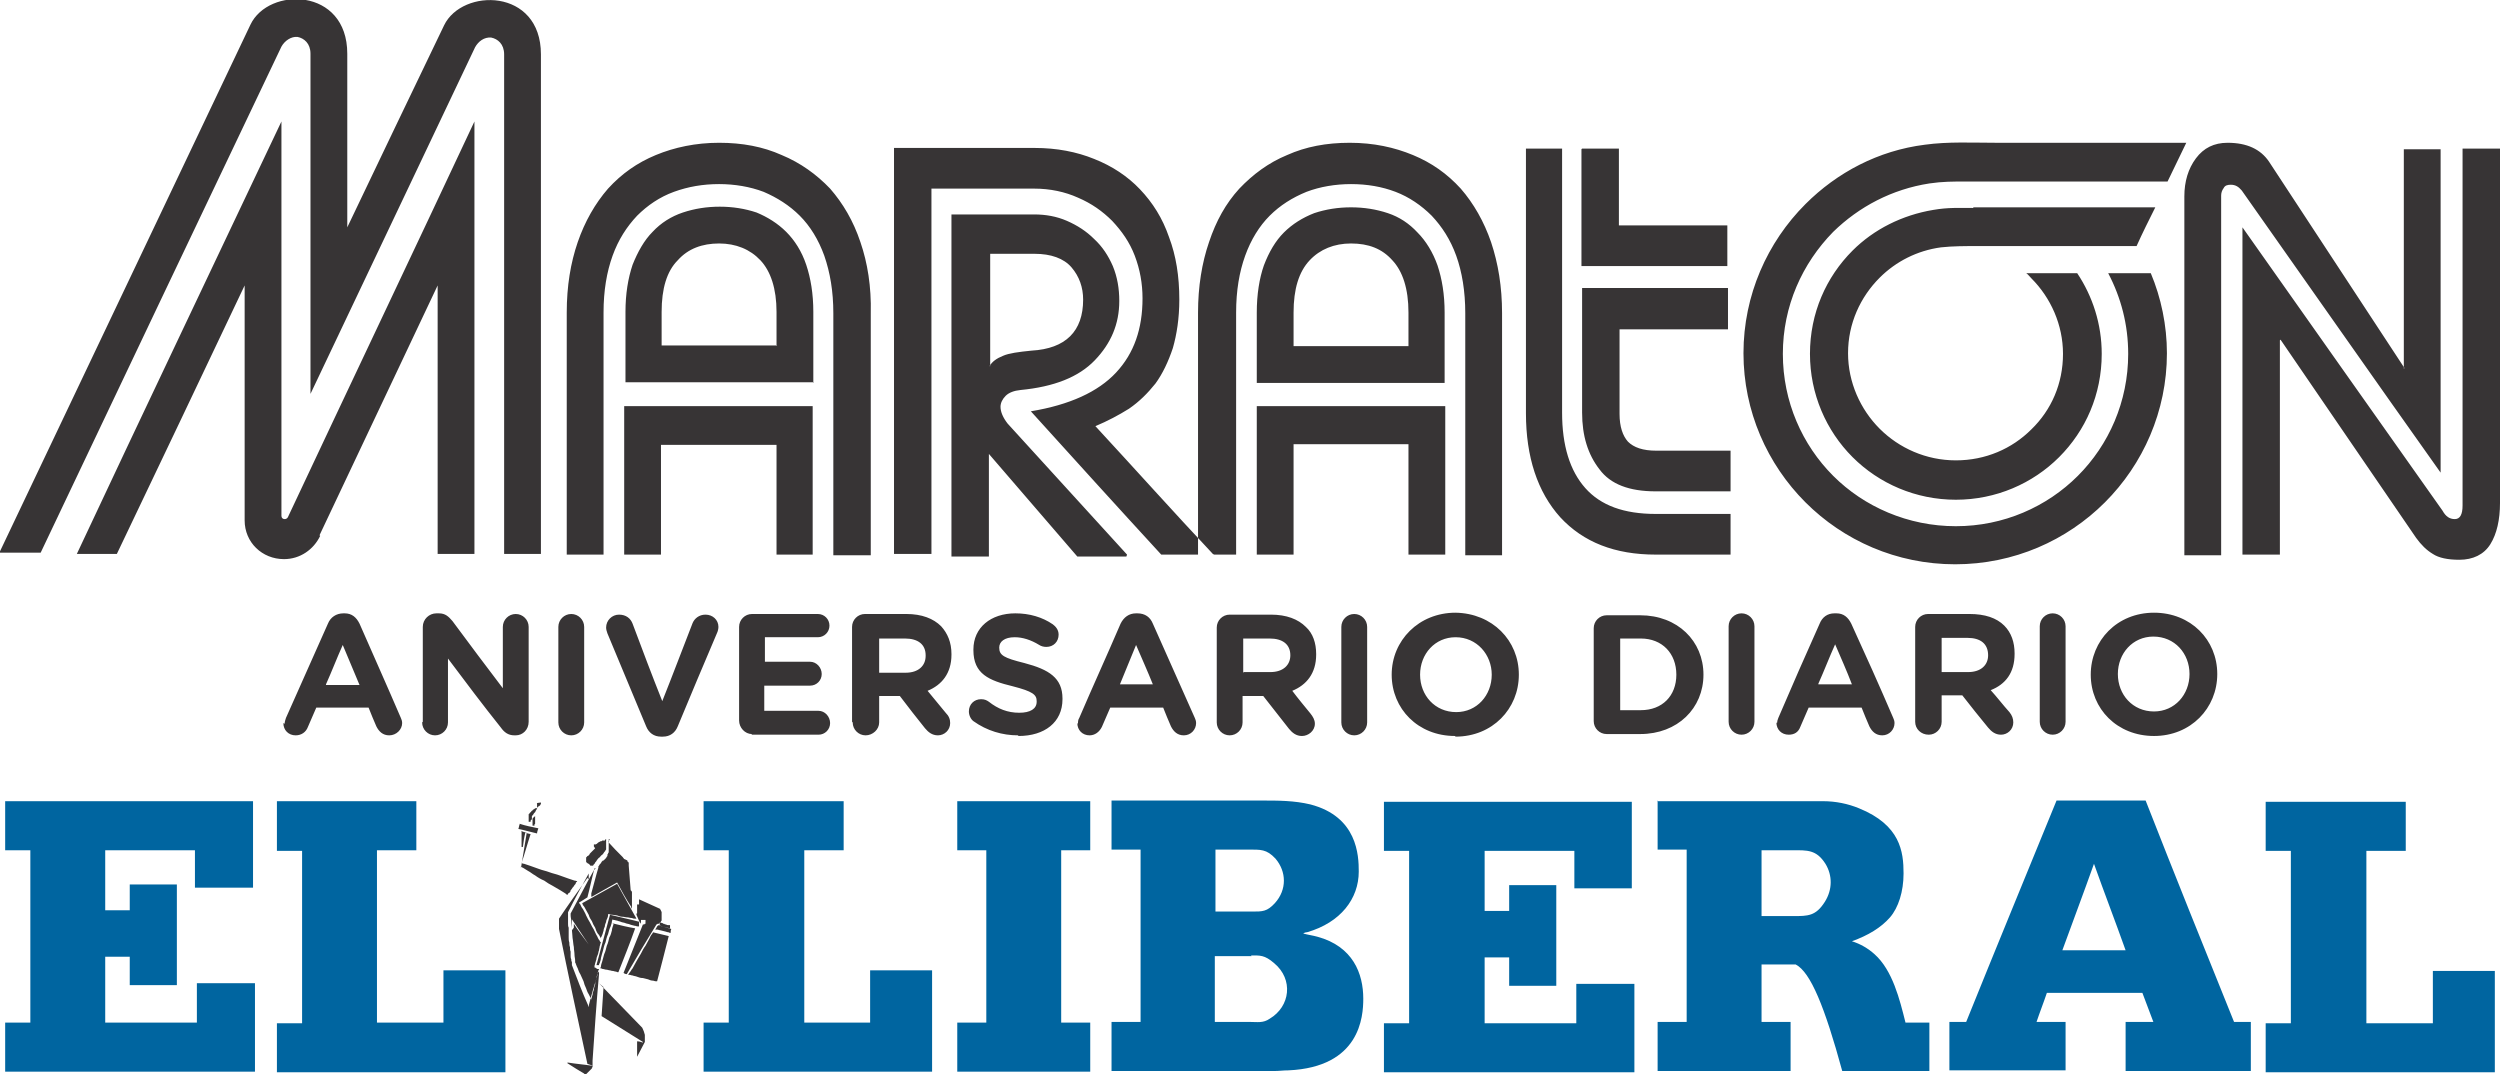 <?xml version="1.0" encoding="UTF-8"?>
<!DOCTYPE svg PUBLIC "-//W3C//DTD SVG 1.1//EN" "http://www.w3.org/Graphics/SVG/1.1/DTD/svg11.dtd">
<!-- Creator: CorelDRAW X6 -->
<svg xmlns="http://www.w3.org/2000/svg" xml:space="preserve" width="39.142mm" height="16.821mm" version="1.1" style="shape-rendering:geometricPrecision; text-rendering:geometricPrecision; image-rendering:optimizeQuality; fill-rule:evenodd; clip-rule:evenodd"
viewBox="0 0 3873 1664"
 xmlns:xlink="http://www.w3.org/1999/xlink">
 <defs>
  <style type="text/css">
   <![CDATA[
    .fil0 {fill:#373435}
    .fil1 {fill:#0065A0}
   ]]>
  </style>
 </defs>
 <g id="Capa_x0020_1">
  <path class="fil0" d="M495 829c61,-129 122,-258 183,-387 0,139 0,277 0,416 18,0 37,0 57,0 0,-223 0,-446 0,-670 -80,171 -205,434 -289,613 0,0 0,0 0,0 -1,2 -3,3 -5,3 -3,0 -5,-2 -5,-5 0,-203 0,-407 0,-611 -106,224 -212,446 -317,670 21,0 41,0 62,0 66,-138 132,-277 198,-416 0,120 0,240 0,360 0,1 0,2 0,4 0,34 27,60 61,60 25,0 46,-15 56,-36zm344 29c-20,0 -39,0 -58,0 0,-258 0,-516 0,-774 0,-16 -10,-24 -20,-26 -11,-1 -20,6 -25,15 -85,179 -170,358 -255,537 0,-175 0,-351 0,-527 0,-16 -10,-24 -20,-26 -10,-1 -20,6 -25,15 -125,262 -249,523 -373,784 -21,0 -43,0 -64,0 130,-273 259,-545 389,-818 28,-59 150,-58 150,45 0,90 0,179 0,269 50,-105 100,-209 150,-313 28,-58 150,-58 150,45 0,258 0,516 0,774zm2886 -288c-70,-107 -140,-213 -210,-320 -13,-19 -34,-29 -64,-29 -21,0 -37,8 -49,24 -12,16 -18,36 -18,59 0,186 0,371 0,556 19,0 38,0 57,0 0,-185 0,-371 0,-557 0,-4 1,-8 4,-12 2,-4 6,-5 11,-5 7,0 12,3 17,9 103,146 205,292 308,437 0,-166 0,-334 0,-501 -19,0 -38,0 -57,0 0,114 0,227 0,340zm-193 -43c0,111 0,222 0,332 -20,0 -39,0 -58,0 0,-169 0,-338 0,-507 103,146 206,292 310,439 5,9 11,13 19,13 8,0 12,-7 12,-21 0,-184 0,-368 0,-553 19,0 39,0 58,0 0,183 0,367 0,549 0,26 -5,48 -15,64 -10,16 -27,24 -48,24 -18,0 -32,-3 -41,-9 -10,-6 -18,-14 -26,-25 -70,-102 -140,-205 -210,-307 0,0 0,0 0,0zm-851 269c-39,0 -77,0 -116,0 -49,0 -85,-13 -109,-40 -24,-27 -36,-66 -36,-117 0,-136 0,-273 0,-409 -19,0 -37,0 -56,0 0,137 0,273 0,410 0,68 18,122 53,161 36,39 85,58 148,58 38,0 77,0 116,0 0,-21 0,-41 0,-63zm-230 -566c19,0 38,0 57,0 0,40 0,79 0,119 55,0 112,0 168,0 0,21 0,42 0,63 -75,0 -151,0 -226,0 0,-60 0,-121 0,-181zm226 217c0,21 0,42 0,63 -56,0 -112,0 -168,0 0,44 0,88 0,131 0,20 5,34 13,43 9,9 23,14 44,14 38,0 77,0 115,0 0,21 0,42 0,63 -39,0 -77,0 -116,0 -41,0 -70,-11 -87,-34 -18,-23 -27,-52 -27,-88 0,-64 0,-128 0,-193 75,0 150,0 226,0 0,0 0,0 0,0zm-495 89c-60,0 -119,0 -178,0 0,-17 0,-35 0,-52 0,-36 8,-63 25,-81 16,-17 38,-26 64,-26 27,0 48,8 64,26 16,17 25,44 25,81 0,17 0,35 0,52zm0 323c0,-57 0,-114 0,-171 -60,0 -119,0 -178,0 0,57 0,114 0,171 -19,0 -38,0 -57,0 0,-76 0,-153 0,-230 97,0 195,0 292,0 0,77 0,153 0,230 -19,0 -38,0 -57,0 0,0 0,0 0,0zm57 -266c-98,0 -195,0 -292,0 0,-36 0,-73 0,-109 0,-28 4,-53 11,-73 8,-21 18,-38 31,-51 13,-13 29,-23 47,-30 18,-6 37,-9 57,-9 20,0 39,3 57,9 18,6 33,16 46,30 13,13 24,31 31,51 7,21 11,45 11,73 0,37 0,73 0,109zm-324 266c0,-124 0,-250 0,-375 0,-34 5,-63 14,-88 9,-25 22,-46 38,-62 16,-16 35,-28 57,-37 21,-8 45,-12 69,-12 25,0 48,4 69,12 21,8 40,21 56,37 16,17 29,37 38,62 9,25 14,55 14,89 0,125 0,250 0,375 19,0 38,0 57,0 0,-125 0,-250 0,-375 0,-41 -6,-77 -17,-110 -11,-32 -27,-60 -47,-83 -21,-23 -45,-40 -74,-52 -29,-12 -61,-19 -98,-19 -36,0 -68,6 -97,19 -29,12 -53,30 -74,52 -21,23 -36,50 -47,83 -11,32 -17,69 -17,109 0,126 0,251 0,375 19,0 38,0 57,0 0,0 0,0 0,0zm-169 0c-62,-68 -123,-135 -185,-203 -7,-9 -11,-18 -11,-26 0,-6 3,-12 8,-17 5,-5 13,-8 23,-9 52,-5 90,-20 115,-46 25,-26 38,-56 38,-92 0,-19 -3,-37 -10,-54 -7,-16 -16,-30 -29,-42 -12,-12 -26,-21 -42,-28 -16,-7 -33,-10 -51,-10 -43,0 -86,0 -128,0 0,177 0,353 0,530 19,0 39,0 58,0 0,-53 0,-106 0,-159 46,53 91,106 137,159 25,0 51,0 76,0 0,0 0,0 0,0zm-213 -292c4,-7 11,-12 21,-16 9,-4 24,-6 44,-8 53,-3 80,-30 80,-79 0,-19 -6,-36 -18,-50 -12,-14 -32,-21 -57,-21 -23,0 -46,0 -69,0 0,58 0,116 0,174zm348 292c-28,0 -55,0 -82,0 -68,-74 -135,-148 -202,-222 60,-10 104,-30 132,-60 28,-30 41,-68 41,-115 0,-23 -4,-45 -12,-66 -8,-21 -20,-38 -35,-54 -15,-15 -32,-27 -53,-36 -20,-9 -43,-14 -68,-14 -53,0 -106,0 -159,0 0,189 0,377 0,566 -20,0 -39,0 -58,0 0,-209 0,-419 0,-629 72,0 145,0 218,0 34,0 65,6 92,17 28,11 52,27 71,47 20,21 35,45 45,74 11,29 16,61 16,97 0,29 -4,54 -10,75 -7,21 -16,40 -27,55 -12,15 -25,28 -41,39 -16,10 -33,19 -52,27 61,66 121,133 182,198 0,0 0,0 0,0zm-678 -323c0,-17 0,-35 0,-53 0,-36 -9,-63 -25,-80 -16,-17 -38,-26 -64,-26 -26,0 -48,8 -64,26 -17,17 -25,44 -25,80 0,17 0,35 0,52 59,0 119,0 179,0 0,0 0,0 0,0zm0 323c19,0 37,0 56,0 0,-77 0,-153 0,-230 -98,0 -195,0 -292,0 0,77 0,153 0,230 19,0 38,0 57,0 0,-57 0,-113 0,-170 60,0 119,0 179,0 0,57 0,114 0,170zm57 -266c0,-36 0,-73 0,-110 0,-28 -4,-52 -11,-73 -7,-21 -18,-38 -31,-51 -13,-13 -29,-23 -46,-30 -18,-6 -37,-9 -57,-9 -20,0 -39,3 -57,9 -18,6 -34,16 -47,30 -13,13 -23,31 -31,51 -7,21 -11,45 -11,73 0,37 0,73 0,109 97,0 195,0 292,0 0,0 0,0 0,0zm1797 -271c-22,0 -39,-1 -62,3 -48,8 -92,30 -125,63 -41,41 -66,97 -66,160 0,62 25,119 66,160 41,41 98,66 160,66 62,0 119,-25 160,-66 41,-41 66,-97 66,-160 0,-46 -14,-89 -38,-125 -27,0 -53,0 -79,0 3,2 5,5 8,8 30,30 49,72 49,117 0,46 -18,87 -49,117 -30,30 -71,48 -117,48 -46,0 -88,-19 -118,-49 -30,-30 -49,-72 -49,-117 0,-46 19,-87 49,-117 25,-25 58,-42 95,-47 18,-2 39,-2 57,-2 82,0 164,0 246,0 9,-20 19,-40 29,-60 -94,0 -188,0 -282,0 0,0 0,0 0,0zm36 -101c98,0 196,0 294,0 -10,20 -19,40 -29,60 -104,0 -208,0 -312,0 -20,0 -37,0 -57,3 -58,9 -109,36 -149,75 -48,49 -78,115 -78,189 0,74 30,141 78,189 48,48 116,78 190,78 74,0 141,-30 189,-78 48,-48 78,-115 78,-189 0,-45 -11,-87 -31,-125 22,0 44,0 66,0 16,38 25,81 25,124 0,90 -37,172 -96,231 -59,59 -141,96 -232,96 -91,0 -173,-37 -232,-96 -59,-59 -96,-141 -96,-231 0,-90 37,-172 96,-231 49,-49 113,-83 185,-92 36,-5 74,-3 110,-3 0,0 0,0 0,0zm-2158 638c-19,0 -38,0 -57,0 0,-124 0,-250 0,-375 0,-41 6,-77 17,-109 11,-32 27,-60 47,-83 21,-23 45,-40 74,-52 29,-12 62,-19 98,-19 36,0 68,6 97,19 29,12 54,30 75,52 20,23 36,50 47,83 11,32 17,69 16,110 0,125 0,250 0,375 -20,0 -39,0 -58,0 0,-125 0,-250 0,-375 0,-34 -5,-63 -14,-89 -9,-25 -22,-46 -38,-62 -16,-16 -35,-28 -56,-37 -21,-8 -45,-12 -69,-12 -25,0 -48,4 -70,12 -22,8 -41,21 -57,37 -16,17 -29,37 -38,62 -9,25 -14,54 -14,88 0,125 0,251 0,375z"/>
  <path class="fil0" d="M439 1120c0,11 8,19 19,19 9,0 16,-5 19,-13 4,-10 9,-20 13,-30 27,0 54,0 81,0 4,10 8,20 12,29 4,8 10,14 20,14 11,0 20,-9 20,-19 0,-3 -1,-6 -2,-8 -21,-49 -43,-98 -64,-146 -5,-10 -12,-16 -23,-16 -1,0 -2,0 -2,0 -11,0 -20,6 -24,16 -22,49 -43,97 -65,146 -1,3 -2,6 -2,9zm66 -60c9,-20 17,-41 26,-61 9,21 17,41 26,62 -17,0 -34,0 -52,0zm149 59c0,11 9,20 20,20 11,0 20,-9 20,-20 0,-33 0,-66 0,-99 27,36 54,72 82,107 5,7 11,12 21,12 0,0 1,0 2,0 11,0 20,-9 20,-21 0,-49 0,-98 0,-147 0,-11 -9,-20 -20,-20 -11,0 -20,9 -20,20 0,32 0,64 0,95 -26,-34 -52,-69 -78,-104 -6,-7 -11,-12 -21,-12 -2,0 -3,0 -4,0 -11,0 -21,9 -21,21 0,49 0,98 0,147zm211 0c0,11 9,20 20,20 11,0 20,-9 20,-20 0,-49 0,-98 0,-148 0,-11 -9,-20 -20,-20 -11,0 -20,9 -20,20 0,49 0,99 0,148zm159 22c1,0 2,0 3,0 11,0 19,-6 23,-16 20,-48 40,-96 61,-145 1,-2 2,-6 2,-9 0,-11 -9,-19 -20,-19 -10,0 -17,6 -20,13 -16,41 -31,81 -47,121 -16,-40 -31,-80 -46,-120 -3,-8 -10,-14 -21,-14 -11,0 -20,9 -20,20 0,3 1,6 2,9 20,48 40,96 60,144 4,10 12,16 23,16zm140 -3c34,0 69,0 104,0 10,0 18,-8 18,-18 0,-10 -8,-19 -18,-19 -28,0 -56,0 -84,0 0,-13 0,-26 0,-39 23,0 47,0 71,0 10,0 18,-8 18,-18 0,-10 -8,-19 -18,-19 -24,0 -47,0 -70,0 0,-12 0,-25 0,-38 27,0 54,0 82,0 10,0 18,-8 18,-18 0,-10 -8,-18 -18,-18 -34,0 -68,0 -102,0 -11,0 -20,9 -20,20 0,48 0,96 0,145 0,11 9,21 20,21zm157 -19c0,11 9,20 20,20 11,0 21,-9 21,-20 0,-13 0,-27 0,-41 11,0 21,0 32,0 13,17 26,34 39,50 5,6 11,11 20,11 10,0 19,-8 19,-19 0,-6 -2,-11 -7,-16 -9,-11 -19,-23 -28,-34 22,-9 37,-27 37,-56 0,0 0,0 0,-1 0,-18 -6,-32 -16,-43 -12,-12 -30,-19 -54,-19 -21,0 -43,0 -64,0 -11,0 -20,9 -20,20 0,49 0,98 0,147zm41 -77c0,-18 0,-36 0,-53 13,0 27,0 40,0 20,0 32,9 32,26 0,1 0,1 0,1 0,15 -11,26 -31,26 -14,0 -27,0 -41,0zm216 98c40,0 68,-21 68,-57 0,0 0,0 0,-1 0,-32 -21,-45 -59,-55 -32,-8 -39,-12 -39,-24 0,0 0,0 0,0 0,-9 8,-16 24,-16 12,0 25,4 38,12 3,2 7,3 11,3 11,0 19,-8 19,-19 0,-8 -5,-13 -9,-16 -16,-11 -36,-17 -58,-17 -38,0 -65,22 -65,56 0,0 0,1 0,1 0,37 24,47 61,56 31,8 37,13 37,23 0,0 0,1 0,1 0,11 -10,17 -27,17 -18,0 -33,-6 -47,-17 -3,-2 -6,-4 -12,-4 -11,0 -19,8 -19,19 0,6 3,12 7,15 21,15 45,22 69,22zm91 -20c0,11 8,19 19,19 8,0 15,-5 19,-13 4,-10 9,-20 13,-30 27,0 54,0 82,0 4,10 8,20 12,29 4,8 10,14 20,14 11,0 19,-9 19,-19 0,-3 -1,-6 -2,-8 -22,-49 -43,-97 -65,-146 -4,-10 -12,-16 -24,-16 -1,0 -2,0 -2,0 -11,0 -19,6 -24,16 -21,49 -43,97 -64,146 -2,3 -2,6 -2,9zm66 -60c8,-20 17,-41 25,-61 9,21 18,41 26,61 -18,0 -35,0 -52,0zm150 59c0,11 9,20 20,20 11,0 20,-9 20,-20 0,-13 0,-27 0,-41 11,0 21,0 32,0 13,17 27,34 40,51 5,6 11,11 20,11 10,0 20,-8 20,-19 0,-6 -3,-11 -7,-16 -9,-11 -19,-23 -28,-35 22,-9 37,-27 37,-56 0,0 0,0 0,-1 0,-17 -5,-32 -16,-42 -12,-12 -30,-19 -54,-19 -21,0 -43,0 -64,0 -11,0 -20,9 -20,20 0,49 0,98 0,146zm41 -77c0,-17 0,-35 0,-53 13,0 27,0 41,0 20,0 32,9 32,26 0,0 0,0 0,0 0,15 -11,26 -31,26 -14,0 -28,0 -41,0zm152 77c0,11 9,20 20,20 11,0 20,-9 20,-20 0,-49 0,-99 0,-148 0,-11 -9,-20 -20,-20 -11,0 -20,9 -20,20 0,49 0,99 0,148zm177 22c57,0 98,-43 98,-96 0,0 0,0 0,0 0,-53 -41,-95 -98,-96 -57,0 -99,43 -99,96 0,0 0,0 0,0 0,53 41,95 98,95zm1 -38c-33,0 -56,-26 -56,-58 0,0 0,0 0,0 0,-32 23,-58 55,-58 33,0 56,27 56,58 0,0 0,0 0,0 0,32 -23,58 -55,58zm213 14c0,11 9,20 20,20 17,0 34,0 52,0 58,0 98,-40 98,-92 0,0 0,0 0,0 0,-52 -40,-92 -98,-92 -18,0 -35,0 -52,0 -11,0 -20,9 -20,20 0,48 0,96 0,145zm41 -17c0,-37 0,-74 0,-111 11,0 21,0 32,0 33,0 55,23 55,56 0,0 0,0 0,0 0,33 -22,55 -55,55 -11,0 -21,0 -32,0zm168 18c0,11 9,20 20,20 11,0 20,-9 20,-20 0,-49 0,-98 0,-148 0,-11 -9,-20 -20,-20 -11,0 -20,9 -20,20 0,49 0,99 0,148zm74 1c0,11 8,19 19,19 9,0 15,-4 18,-12 4,-10 9,-20 13,-30 27,0 54,0 82,0 4,10 8,20 12,29 4,8 10,14 20,14 11,0 19,-9 19,-19 0,-3 -1,-6 -2,-8 -21,-49 -43,-98 -65,-146 -5,-10 -12,-16 -23,-16 -1,0 -2,0 -3,0 -11,0 -19,6 -23,16 -22,49 -43,97 -64,146 -1,2 -2,6 -2,8zm65 -60c9,-20 17,-41 26,-61 9,21 18,41 26,62 -17,0 -35,0 -52,0zm150 59c0,11 9,20 21,20 11,0 20,-9 20,-20 0,-13 0,-27 0,-41 11,0 21,0 32,0 13,17 27,34 40,50 5,6 11,11 20,11 10,0 19,-8 19,-19 0,-6 -2,-11 -6,-16 -10,-11 -19,-23 -29,-34 23,-9 37,-27 37,-56 0,0 0,0 0,-1 0,-17 -5,-32 -16,-43 -12,-12 -30,-18 -54,-18 -21,0 -43,0 -64,0 -11,0 -20,9 -20,20 0,49 0,98 0,147zm41 -77c0,-17 0,-36 0,-53 13,0 27,0 40,0 20,0 32,9 32,27 0,0 0,0 0,0 0,15 -11,26 -31,26 -14,0 -27,0 -41,0zm152 77c0,11 9,20 20,20 11,0 20,-9 20,-20 0,-49 0,-98 0,-148 0,-11 -9,-20 -20,-20 -11,0 -20,9 -20,20 0,49 0,99 0,148zm177 22c57,0 98,-43 98,-96 0,0 0,0 0,0 0,-53 -41,-95 -98,-95 -57,0 -98,43 -98,96 0,0 0,0 0,0 0,53 41,95 98,95zm0 -38c-33,0 -56,-26 -56,-58 0,0 0,0 0,0 0,-32 23,-58 55,-58 33,0 56,26 56,58 0,0 0,0 0,0 0,32 -23,58 -55,58z"/>
  <g id="_403848176">
   <path class="fil0" d="M831 1244c0,0 0,0 1,0 0,0 0,0 0,0 0,0 0,0 0,0 0,0 0,0 0,0 0,0 0,0 0,0 0,0 0,0 0,0 0,0 0,1 0,1 0,0 0,1 0,1 0,0 0,0 0,0 0,0 0,1 0,1 0,0 0,1 0,1 0,0 0,1 0,1 0,0 0,1 0,1 0,0 0,1 0,1 0,0 0,0 0,0 0,0 0,1 0,1 0,0 0,0 0,0 0,0 0,1 0,1 0,0 -1,1 -1,1 0,1 -1,1 -1,2 0,1 -1,1 -1,2 -1,1 -1,1 -2,2 0,1 -1,1 -1,2 0,0 -1,1 -1,1 0,0 -1,1 -1,1 0,0 0,0 0,0 0,0 0,0 0,0 0,0 0,0 0,0 0,0 0,0 0,0 0,0 0,1 0,1 0,1 0,1 0,2 0,1 0,1 0,2 0,1 0,2 0,2 0,1 0,2 0,3 0,0 0,0 0,0 0,0 0,0 0,0 0,0 0,0 0,0 0,0 0,0 0,0 0,0 0,1 0,1 0,0 0,0 0,0 0,0 0,0 0,0 0,0 0,0 0,0 0,0 0,0 0,0 0,0 0,0 0,0 0,0 0,0 0,0 0,0 0,0 0,0 0,0 0,0 0,0 0,0 0,0 0,0 0,0 0,0 0,0 0,0 0,0 0,-1 0,0 0,0 0,0 0,0 0,0 0,-1 0,0 0,0 0,0 0,0 0,0 0,-1 0,0 0,-1 0,-2 0,0 0,0 0,0 0,0 0,0 0,0 0,0 0,-1 0,-2 0,0 0,0 0,0 0,0 0,0 0,0 0,0 0,0 0,0 0,0 0,0 0,0 0,0 0,0 0,0 0,0 0,0 0,0 0,0 0,0 0,0 0,0 0,1 0,1 0,0 -1,1 -1,1 0,0 -1,1 -1,1 0,0 0,1 0,1 0,1 0,1 0,1 0,0 0,0 0,0 0,0 0,0 0,0 0,0 0,0 0,0 0,0 -1,0 -1,0 0,0 -1,0 -1,0 0,0 -1,0 -1,0 0,0 0,0 0,0 0,0 0,0 0,0 0,0 0,0 0,0 0,0 0,0 0,-1 0,0 0,0 0,0 0,0 0,0 0,0 0,0 0,0 0,0 0,0 0,0 0,0 0,0 0,0 0,0 0,0 0,0 0,0 0,0 0,0 0,-1 0,0 0,0 0,-1 0,0 0,-1 0,-1 0,0 0,0 0,-1 0,0 0,-1 0,-2 0,0 0,0 0,0 0,0 0,0 0,-1 0,0 0,0 0,-1 0,0 0,0 0,-1 0,0 0,0 0,-1 0,0 0,-1 0,-1 0,0 0,0 1,0 0,0 0,-1 0,-1 0,0 0,0 1,-1 0,0 0,0 1,-1 0,0 1,0 1,-1 0,0 0,-1 1,-1 0,0 1,0 1,-1 0,0 0,0 1,-1 0,0 1,0 2,-1 0,0 1,-1 1,-1 0,0 0,0 1,0 0,0 0,0 1,0 0,0 1,0 1,-1 0,0 1,0 1,-1 0,0 1,0 1,-1 0,0 1,0 2,-1 0,0 0,0 1,-1 0,0 0,0 0,0 0,0 0,0 0,-1 0,0 0,0 1,0 0,0 0,-1 0,-1 0,0 0,-1 0,-1 0,0 0,0 0,-1 0,0 0,0 0,0 0,0 0,0 0,0 0,0 0,0 0,0 0,0 0,0 0,0 0,0 0,0 0,0zm-2 18c0,0 0,0 0,-1 0,0 0,0 0,-1 0,0 0,0 0,0 0,0 0,0 0,0 0,0 0,0 0,0 0,0 0,0 0,0 0,0 0,0 0,0 0,0 0,0 0,0 0,0 0,1 0,1 0,0 0,1 0,1 0,0 0,1 0,1 0,1 0,1 0,2 0,0 0,1 0,1 0,0 0,1 0,1 0,0 0,1 0,1 0,0 0,1 0,1 0,1 0,1 0,2 0,0 0,1 0,1 0,1 0,1 0,2 0,0 0,0 0,0 0,0 0,0 0,0 0,0 0,1 0,1 0,0 0,1 0,1 0,0 -1,1 -1,1 0,0 0,1 0,1 0,0 0,1 0,1 0,0 0,0 0,0 0,0 0,0 0,0 0,0 0,0 0,0 0,0 0,0 0,0 0,0 -1,0 -1,0 0,0 -1,0 -1,0 0,0 0,0 0,0 0,0 0,0 0,0 0,0 0,0 0,0 0,0 -1,0 -1,0 0,0 0,0 0,0 0,0 0,0 0,0 0,0 0,0 0,0 0,0 0,0 0,0 0,0 0,0 0,0 0,0 0,0 0,0 0,0 0,-1 0,-1 0,0 0,-1 0,-2 0,0 0,-1 0,-2 0,0 0,-1 0,-2 0,0 0,-1 0,-1 0,0 0,0 0,-1 0,0 0,-1 0,-1 0,0 0,0 0,-1 0,0 0,0 1,-1 0,0 0,-1 1,-1 0,0 0,0 1,-1 0,0 0,0 1,-1 0,0 0,0 0,0zm-24 15c-1,2 -1,5 -2,7 10,2 20,5 29,7 0,-2 1,-5 2,-8 -10,-2 -20,-4 -29,-7 0,0 0,0 0,0zm11 13c-3,19 -6,37 -9,55 0,0 0,0 0,0 0,0 0,0 0,0 0,0 0,0 0,0 0,0 0,0 0,0 0,0 0,0 0,0 0,0 0,0 0,0 0,0 0,0 0,0 0,0 0,0 0,0 0,0 0,0 0,-1 0,0 0,0 0,0 0,0 0,0 0,-1 0,0 0,0 0,0 0,0 0,0 0,-1 0,0 0,0 0,0 0,0 0,0 0,0 1,1 2,2 3,2 3,2 5,3 8,5 4,2 7,5 11,7 4,3 9,6 14,8 4,3 9,6 13,8 4,2 8,5 12,7 3,2 5,3 8,5 1,1 2,2 3,2 0,0 0,0 1,-1 0,-1 1,-2 2,-2 1,-1 2,-2 2,-4 1,-1 2,-2 3,-4 1,-1 2,-2 3,-4 1,-1 2,-2 2,-3 0,-1 1,-2 2,-2 0,0 0,0 0,-1 -1,0 -2,-1 -4,-1 -3,-1 -6,-2 -9,-3 -5,-2 -9,-3 -14,-5 -5,-2 -11,-3 -16,-5 -5,-2 -11,-3 -16,-5 -5,-2 -9,-3 -14,-5 -3,-1 -6,-2 -9,-3 -2,0 -3,-1 -4,-1 5,-15 9,-30 14,-45 -4,-1 -7,-2 -11,-2 0,0 0,0 0,0zm-9 -3c2,1 5,2 7,2 -2,8 -3,15 -4,23 -1,0 -1,0 -2,0 0,0 0,0 0,0 0,0 0,0 0,0 0,-8 0,-16 0,-24 0,0 0,0 0,0zm105 66c-11,20 -22,40 -32,60 0,0 0,0 0,0 0,0 0,1 0,1 0,0 0,1 0,1 0,2 0,3 0,5 0,2 0,3 0,5 0,2 0,4 0,6 0,2 0,4 1,6 0,2 0,5 0,7 0,3 0,5 0,8 0,3 0,5 1,8 0,2 0,5 1,7 0,2 0,5 1,7 0,2 0,4 0,6 0,2 0,4 1,6 0,2 0,3 1,4 0,1 0,1 0,2 0,1 0,1 0,2 0,0 0,1 0,1 0,0 0,0 0,0 8,21 16,42 25,62 0,0 0,1 0,1 0,0 0,1 0,1 0,0 0,0 0,0 0,0 0,0 0,0 0,0 0,0 0,0 0,0 0,0 0,0 0,0 0,0 0,0 0,0 0,0 1,0 0,0 0,0 0,0 0,0 0,0 0,0 0,0 0,0 0,0 0,0 0,0 0,0 0,0 0,0 0,0 0,0 0,0 0,0 0,0 0,0 0,-1 4,-16 9,-33 14,-49 0,0 0,0 0,-1 0,0 0,0 0,-1 0,0 0,0 0,-1 0,0 0,0 0,0 0,0 0,0 0,0 0,0 0,0 0,0 0,0 0,0 0,0 0,0 0,0 0,0 0,0 0,0 1,0 0,0 0,0 0,0 0,0 0,0 1,0 0,0 0,0 0,0 0,0 0,0 0,0 0,0 0,1 0,1 0,1 0,1 0,2 -4,45 -7,89 -10,134 0,1 0,2 0,3 0,1 0,1 0,2 0,0 0,1 0,1 0,0 0,1 0,1 0,0 0,1 0,1 0,0 0,0 0,0 0,0 0,0 0,0 0,0 0,1 0,1 0,0 0,1 0,1 0,0 0,0 0,0 0,0 -1,1 -1,1 0,0 0,1 0,1 -1,1 -2,2 -2,2 -1,1 -2,2 -2,2 -1,1 -2,2 -2,2 -1,1 -1,1 -2,2 0,0 -1,1 -1,1 0,0 0,0 0,0 0,0 0,0 0,0 0,0 0,0 0,0 0,0 0,0 0,0 0,0 0,0 0,0 0,0 0,0 0,0 0,0 0,0 0,0 0,0 -1,0 -1,0 0,0 0,0 0,0 0,0 0,0 0,0 0,0 0,0 0,0 0,0 0,0 0,0 0,0 -1,0 -1,0 0,0 -1,0 -1,-1 -9,-5 -18,-11 -26,-16 0,0 0,0 0,0 0,0 0,0 0,0 0,0 0,0 0,0 0,0 0,0 0,0 0,0 0,0 0,0 0,0 0,0 0,0 0,0 0,-1 0,-1 0,0 0,0 0,0 0,0 0,0 0,0 0,0 0,0 0,0 0,0 0,0 0,0 0,0 0,0 0,0 0,0 0,0 1,0 0,0 0,0 0,0 12,2 25,3 38,5 0,0 0,0 1,0 0,0 0,0 0,0 0,0 0,0 0,0 0,0 0,0 0,0 0,0 0,0 0,0 0,0 0,0 0,0 0,0 0,0 0,0 0,0 0,0 0,0 0,0 0,0 0,0 0,0 0,0 0,0 0,0 0,0 0,0 0,0 0,0 0,0 0,0 0,0 0,0 0,0 0,0 0,0 -3,-1 -6,-2 -9,-3 -15,-70 -30,-139 -44,-209 0,0 0,-1 0,-1 0,0 0,-1 0,-1 0,0 0,-1 0,-1 0,0 0,-1 0,-1 0,0 0,-1 0,-1 0,0 0,-1 0,-2 0,0 0,-1 0,-1 0,0 0,-1 0,-1 0,0 0,-1 0,-1 0,0 0,-1 0,-1 0,0 0,-1 0,-1 0,0 0,0 0,-1 0,0 0,0 0,-1 0,0 0,0 0,-1 0,0 0,0 0,-1 0,0 0,0 0,0 14,-21 29,-42 44,-63 1,1 2,2 2,2 0,0 0,0 0,0zm25 -51c0,0 0,0 0,0 0,0 0,0 0,0 0,0 0,0 0,0 0,0 -1,0 -1,0 0,0 -1,0 -1,0 0,0 -1,0 -1,0 0,0 -1,0 -1,0 0,0 -1,1 -1,1 0,0 -1,0 -1,0 -1,0 -2,1 -2,1 -1,0 -2,1 -2,1 -1,1 -2,1 -2,2 -1,0 -2,1 -2,1 0,0 -1,0 -1,0 0,0 -1,0 -1,0 0,0 -1,0 -1,0 0,0 0,0 0,0 0,0 0,0 0,0 0,0 0,0 0,0 0,0 0,0 0,0 0,0 0,0 0,0 0,0 0,1 0,1 0,0 0,0 0,0 0,0 0,1 0,1 0,0 0,1 0,1 0,0 0,1 1,1 0,0 0,1 0,1 0,0 1,1 1,1 0,0 -1,1 -1,1 -1,1 -1,1 -2,2 -1,1 -2,2 -2,2 -1,1 -2,2 -2,2 -1,1 -2,2 -2,3 -1,1 -2,2 -3,2 -1,1 -1,2 -2,2 0,0 0,0 0,0 0,0 0,0 0,0 0,0 0,0 0,0 0,0 0,0 0,0 0,0 0,0 0,0 0,0 0,0 0,0 0,0 0,1 0,1 0,0 0,0 0,0 0,0 0,1 0,1 0,0 0,1 0,1 0,0 0,1 0,1 0,0 0,1 0,1 0,0 0,1 0,1 0,0 0,0 0,0 0,0 0,1 0,1 0,0 0,0 0,0 0,0 0,0 0,0 0,0 0,0 0,0 0,0 0,0 0,0 0,0 0,0 0,0 0,0 0,0 0,0 0,0 0,1 1,1 0,0 1,1 1,1 0,0 1,1 2,1 0,0 1,1 1,1 0,0 1,1 1,1 0,0 0,1 1,1 0,0 0,0 0,0 0,0 0,0 0,0 0,0 0,0 0,0 0,0 0,0 0,0 0,0 0,0 0,0 0,0 0,0 0,0 0,0 0,0 1,0 0,0 0,0 0,0 0,0 0,0 1,0 0,0 0,0 0,0 0,0 0,0 0,0 0,0 0,0 1,0 0,0 0,0 0,0 0,0 0,0 1,0 0,0 0,0 0,0 0,0 0,0 0,-1 0,0 0,0 1,-1 1,-1 2,-2 2,-3 1,-1 2,-2 3,-4 1,-1 2,-3 4,-4 1,-1 2,-3 4,-4 1,-1 2,-2 3,-4 1,-1 2,-2 2,-3 0,0 0,0 1,-1 0,0 0,0 0,-1 0,0 0,0 0,-1 0,0 0,-1 0,-1 0,0 0,0 0,-1 0,0 0,-1 0,-2 0,0 0,-1 0,-1 0,0 0,-1 0,-1 0,-1 0,-2 0,-4 0,0 0,-1 0,-1 0,0 0,-1 0,-1 0,0 0,0 0,-1 0,0 0,0 0,0 0,0 0,0 0,0 0,0 0,0 0,0 0,0 0,0 0,-1 0,0 0,0 0,0 0,0 -1,0 -1,0 0,0 0,0 0,0 0,0 0,0 0,0zm8 -2c0,0 0,0 0,0 0,0 -1,0 -1,0 0,0 0,0 0,0 0,0 -1,0 -1,0 0,0 0,0 0,0 0,0 0,0 0,0 0,0 0,0 0,0 0,0 0,0 0,0 0,0 0,0 0,0 0,0 0,1 0,1 0,0 0,1 0,1 0,0 0,1 0,1 0,0 0,1 0,1 0,0 0,1 0,1 0,0 0,1 0,1 0,0 0,1 0,1 0,0 0,1 0,1 0,0 0,1 0,1 0,0 0,0 0,0 0,0 0,1 0,1 0,0 0,1 0,1 0,0 0,1 0,1 0,0 0,0 0,0 0,1 0,2 0,2 0,1 0,1 0,2 0,1 0,1 0,2 0,1 0,1 0,2 0,1 -1,1 -1,2 0,1 -1,1 -1,2 0,1 0,1 0,2 0,0 -1,1 -1,1 0,1 -1,1 -1,2 0,0 -1,1 -1,1 0,0 -1,1 -1,1 0,0 -1,1 -1,1 0,0 -1,1 -1,1 0,0 0,0 0,0 0,0 0,0 0,0 0,0 -1,0 -1,0 0,0 0,0 0,0 -1,1 -1,1 -2,2 0,1 -1,1 -1,2 -1,1 -1,1 -2,2 0,1 -1,1 -1,2 0,0 -1,1 -1,1 0,0 0,1 0,1 0,0 0,1 0,1 0,0 0,0 0,0 -4,13 -7,26 -11,40 0,0 0,1 0,1 0,0 0,0 0,0 0,0 0,1 0,1 0,1 0,2 0,2 0,0 0,0 0,0 0,0 0,0 0,0 0,0 0,1 0,1 0,0 0,0 0,0 0,0 0,0 0,0 0,0 0,0 0,0 0,0 0,0 0,0 0,0 0,0 0,0 0,0 0,0 1,0 0,0 0,0 0,0 13,-7 26,-15 39,-22 7,13 14,26 22,38 0,0 0,1 0,1 0,0 0,1 0,1 0,0 0,0 0,0 0,0 0,0 1,0 0,0 0,0 0,0 0,0 0,0 0,0 0,0 0,0 0,0 0,0 0,0 0,0 0,0 0,0 0,0 0,0 0,0 0,0 0,0 0,0 0,0 0,0 0,0 0,-1 0,0 0,0 0,0 0,0 0,-1 0,-2 0,0 0,0 0,-1 0,0 0,0 0,-1 0,0 0,-1 0,-2 0,-1 0,-2 0,-3 0,-1 0,-2 0,-3 0,-1 0,-2 0,-3 0,-1 0,-2 0,-3 0,0 0,-1 0,-2 0,0 0,0 0,-1 0,0 0,0 0,-1 0,0 0,-1 0,-1 0,0 0,0 0,0 0,0 0,0 0,-1 0,0 0,0 0,0 0,0 0,0 0,-1 0,0 0,0 0,0 0,0 0,0 0,0 0,0 0,0 0,0 0,0 0,0 0,0 0,0 0,0 0,0 0,0 0,0 0,0 0,0 -1,0 -1,-1 0,0 -1,-1 -1,-1 -1,-13 -2,-25 -3,-38 0,0 0,-1 0,-1 0,0 0,-1 0,-1 0,0 0,-1 0,-1 0,0 0,0 0,-1 0,0 0,0 0,-1 0,0 -1,0 -1,-1 0,0 -1,0 -1,-1 0,0 0,-1 0,-1 -1,0 -1,-1 -2,-1 -1,0 -1,-1 -2,-1 -1,0 -2,-1 -2,-2 0,0 -1,0 -1,-1 -8,-8 -16,-16 -23,-24 0,0 0,0 0,0zm-43 99c18,-10 36,-20 54,-30 10,18 20,36 30,54 -1,0 -2,0 -2,0 -2,0 -3,0 -5,-1 -3,0 -5,-1 -7,-1 -3,0 -5,-1 -8,-1 -3,0 -5,-1 -8,-2 -2,0 -5,-1 -7,-1 -2,0 -3,0 -5,-1 -1,0 -2,0 -2,0 0,1 0,2 0,2 0,2 -1,3 -1,4 -1,2 -2,4 -2,6 -1,2 -2,5 -2,7 -1,2 -2,5 -2,7 -1,2 -1,4 -2,6 -1,2 -1,3 -2,4 0,1 0,1 0,2 0,-1 -1,-2 -1,-2 -1,-2 -2,-4 -4,-6 -2,-3 -3,-6 -4,-9 -2,-3 -4,-7 -5,-10 -2,-3 -4,-6 -5,-10 -2,-3 -3,-6 -5,-9 -1,-2 -2,-4 -4,-6 0,-1 -1,-2 -1,-3 0,0 0,0 0,0zm19 -54c-4,15 -7,30 -11,45 -5,3 -9,6 -13,8 0,1 1,2 2,3 1,2 2,5 4,7 2,4 4,7 5,10 2,4 4,8 6,11 2,4 4,8 6,11 2,4 3,7 5,10 1,2 2,5 4,7 0,1 1,2 2,3 0,1 -1,1 -1,2 0,2 -1,3 -1,4 0,2 -1,4 -1,6 -1,2 -1,5 -2,7 -1,2 -2,5 -2,7 -1,2 -1,4 -2,6 0,2 -1,3 -1,4 0,1 0,1 0,2 0,0 0,0 0,0 0,0 0,1 1,1 0,0 1,0 1,0 0,0 0,1 1,1 0,0 1,1 2,1 0,0 0,0 1,0 0,0 0,0 1,0 0,0 0,0 0,0 0,1 -1,2 -1,2 0,2 -1,4 -1,5 -1,3 -2,5 -2,8 -1,3 -2,6 -2,9 -1,3 -2,6 -2,8 -1,3 -2,5 -2,8 -1,2 -1,4 -2,6 0,1 0,2 0,2 0,-1 -1,-2 -1,-3 -1,-2 -2,-4 -3,-6 -2,-3 -3,-6 -4,-9 -2,-4 -3,-7 -4,-11 -2,-4 -3,-7 -5,-11 -2,-3 -3,-6 -4,-9 -1,-2 -2,-4 -3,-7 0,-1 -1,-2 -1,-2 0,-1 0,-2 0,-3 0,-3 -1,-6 -1,-9 0,-4 -1,-8 -1,-12 -1,-4 -1,-9 -2,-14 0,-4 -1,-9 -1,-14 0,-4 -1,-8 -1,-12 0,-3 -1,-6 -1,-9 0,-1 0,-2 0,-3 12,-22 23,-44 36,-67 1,-1 2,-2 3,-3 0,0 0,0 0,0zm70 83c-15,-4 -30,-7 -46,-11 -7,26 -14,52 -21,78 0,0 0,0 0,0 0,0 0,0 1,0 0,0 0,0 0,0 0,0 1,0 1,0 0,0 0,0 1,0 0,0 0,0 0,0 0,0 0,0 1,0 0,0 0,0 0,0 0,-1 0,-2 1,-3 1,-3 2,-6 2,-8 1,-4 2,-8 3,-11 1,-4 2,-9 4,-13 1,-4 2,-9 4,-13 1,-4 2,-8 4,-12 1,-3 2,-6 2,-8 0,-1 1,-2 1,-3 0,0 1,1 2,1 2,0 3,1 5,1 2,1 4,1 6,2 2,1 5,1 7,2 2,1 5,1 7,2 2,1 4,1 7,2 2,0 3,1 5,1 0,0 1,0 2,0 0,0 0,0 0,0 0,0 0,0 0,-1 0,0 0,0 0,-1 0,0 0,-1 0,-1 0,0 0,-1 0,-1 0,0 0,0 0,-1 0,0 0,0 0,-1 0,0 0,0 0,0zm-40 2c0,1 -1,2 -1,3 -1,3 -2,6 -2,8 -1,4 -2,8 -4,11 -1,4 -2,9 -4,13 -1,4 -2,9 -4,13 -1,4 -2,7 -3,11 -1,3 -2,6 -2,8 0,1 -1,2 -1,3 0,0 1,0 1,0 1,0 2,1 3,1 2,0 3,1 5,1 2,0 4,1 5,1 2,0 3,1 5,1 2,0 3,1 5,1 1,0 2,1 3,1 0,0 1,0 1,0 9,-23 18,-45 26,-68 -12,-2 -24,-5 -36,-8 0,0 0,0 0,0zm61 14c-1,1 -1,2 -2,3 -2,2 -3,5 -4,7 -2,4 -4,7 -6,11 -3,4 -5,8 -7,12 -2,4 -5,8 -7,12 -2,4 -4,7 -6,11 -2,2 -3,5 -5,7 -1,1 -1,2 -2,3 0,0 1,0 2,0 2,0 3,1 5,1 2,1 5,1 7,2 3,1 5,2 9,2 3,1 5,1 8,2 2,1 5,2 7,2 2,0 3,1 5,1 0,0 1,0 2,0 6,-23 12,-46 18,-70 -9,-2 -16,-4 -25,-6 0,0 0,0 0,0zm6 -9c-1,2 -2,4 -3,5 0,0 0,0 0,0 0,0 0,0 1,0 0,0 1,0 1,0 0,0 1,0 2,0 1,0 2,1 4,1 1,0 3,1 4,1 1,0 3,1 4,1 1,0 2,1 4,1 1,0 2,1 3,1 0,0 0,0 1,0 0,-2 0,-4 1,-6 -7,-2 -14,-4 -20,-6 0,0 0,0 0,0zm1 -2c6,2 12,3 19,5 0,-2 0,-3 0,-5 0,0 -1,0 -1,0 -1,0 -1,0 -2,0 -1,0 -2,0 -3,-1 -1,0 -2,0 -3,-1 -1,0 -2,0 -2,-1 -1,0 -2,0 -3,-1 -1,0 -2,0 -2,0 0,0 0,0 0,0 0,0 0,0 0,0 0,0 0,0 0,0 0,0 0,1 0,1 0,0 0,1 0,1 0,0 0,1 0,1 0,0 0,0 0,0 0,0 0,1 0,1 0,0 0,0 0,0zm-29 -40c11,5 22,10 33,15 0,0 0,1 0,1 0,0 0,1 1,1 0,0 0,1 0,1 0,0 0,1 1,1 0,0 0,1 0,1 0,0 0,1 0,1 0,0 0,1 0,1 0,0 0,1 0,1 0,0 0,1 0,1 0,0 0,1 0,1 0,0 0,1 0,1 0,0 0,1 0,1 0,0 0,1 0,1 0,0 0,1 0,1 0,0 0,1 0,1 0,0 0,1 0,1 0,0 0,1 0,1 0,0 0,0 0,0 0,0 0,1 0,1 0,0 -1,1 -1,1 0,0 0,0 0,0 0,0 0,1 0,1 0,0 -1,0 -1,0 0,0 0,1 0,1 0,0 -1,1 -1,1 -1,0 -1,1 -2,1 0,0 -1,0 -1,0 -1,0 -1,1 -2,1 -16,26 -31,51 -46,77 -2,0 -4,-1 -5,-2 10,-25 20,-50 30,-75 0,0 0,0 1,0 0,0 1,0 1,0 0,0 0,0 0,0 0,0 0,0 1,-1 0,0 0,0 1,0 0,0 0,0 0,0 0,0 0,0 0,-1 0,0 0,0 0,0 0,0 0,0 0,-1 0,0 0,0 0,0 0,0 0,0 0,-1 0,0 0,-1 0,-1 0,0 0,0 0,0 0,0 0,0 0,-1 0,0 0,0 0,0 0,0 0,0 0,0 0,0 0,0 0,0 0,0 0,0 0,-1 0,0 0,0 0,0 0,0 0,0 0,0 0,0 0,0 0,0 0,0 -1,0 -1,0 0,0 0,0 0,0 0,0 0,0 0,0 0,0 -1,0 -1,0 0,0 0,0 0,0 0,0 -1,0 -1,0 0,0 -1,0 -1,0 0,0 -1,0 -1,0 0,0 -1,0 -1,0 0,0 -1,0 -1,0 0,0 0,1 0,1 0,0 0,1 0,1 0,0 0,1 0,1 0,0 0,1 0,1 0,0 0,1 0,1 0,0 0,0 0,0 0,1 0,2 0,2 0,0 0,0 0,0 0,0 0,0 0,0 0,0 0,0 0,0 0,0 0,0 0,0 0,0 0,0 0,0 0,0 0,0 0,0 0,0 0,0 0,-1 0,0 0,0 0,0 -3,-4 -5,-9 -7,-14 0,0 0,0 0,-1 0,0 0,0 0,0 0,0 0,-1 0,-1 0,0 0,0 0,0 0,0 0,0 0,0 0,0 0,0 0,0 0,0 0,0 1,0 0,0 0,0 0,0 0,0 0,0 0,0 0,0 0,0 0,-1 0,0 0,0 0,-1 0,0 0,0 0,-1 0,0 0,-1 0,-1 0,0 0,-1 0,-2 0,0 0,-1 0,-2 0,-2 0,-4 0,-6 0,0 0,0 0,0 0,0 0,0 1,0 0,0 0,0 0,0 0,0 1,0 1,0 0,0 0,0 0,0 0,0 1,0 1,0 0,0 0,0 0,0 0,0 0,0 0,0 0,0 0,0 0,0zm-101 44c0,0 0,0 0,0 0,0 0,0 0,0 0,0 0,0 0,0 0,0 0,0 0,-1 0,0 0,0 0,-1 0,0 0,-1 0,-2 0,0 0,-1 0,-1 0,0 0,-1 0,-1 0,0 0,-1 0,-1 0,0 0,0 0,0 0,0 0,0 0,0 0,0 0,0 0,0 0,0 0,0 0,0 0,0 0,0 0,0 0,0 0,0 0,0 0,0 0,0 0,0 0,0 0,0 0,0 0,0 0,0 0,0 0,0 0,0 0,0 0,0 0,0 0,0 0,0 0,0 0,0 0,0 0,0 0,0 0,0 0,0 0,0 0,0 0,1 0,1 0,0 0,0 0,0 7,11 15,21 23,32 0,0 0,0 0,0 0,0 0,0 0,0 0,0 0,0 0,0 0,0 0,0 0,0 0,0 0,0 0,0 0,0 0,0 0,0 0,0 0,0 0,0 -9,-13 -17,-26 -26,-39 0,0 0,0 0,0 0,0 0,0 0,-1 0,0 0,0 0,0 0,0 0,0 0,0 0,0 0,0 0,0 0,0 0,0 0,0 0,0 0,0 0,0 0,0 0,0 0,0 0,0 0,0 0,0 0,0 0,0 0,0 0,0 0,0 0,0 0,0 0,0 0,0 0,0 0,0 0,0 0,0 0,1 0,1 0,0 0,0 0,0 0,1 0,1 0,2 0,1 0,1 0,2 0,1 0,1 0,2 0,1 0,2 0,2 0,1 0,1 0,2 0,1 0,2 0,2 0,0 0,1 0,1 0,1 0,1 0,2 0,0 0,1 0,1 0,0 0,1 0,1 0,0 0,0 0,0 0,0 0,0 0,0 0,0 0,0 0,0 0,0 0,0 0,0zm46 92c-1,15 -2,30 -3,45 21,13 43,27 64,40 0,0 0,0 0,0 0,0 0,0 0,0 0,0 0,0 0,0 0,0 0,0 0,0 0,0 0,0 0,0 0,0 0,0 0,0 0,0 0,0 0,0 0,0 0,0 0,0 0,0 0,0 0,0 0,0 0,1 0,1 0,0 0,0 0,0 0,0 0,0 0,0 0,0 0,0 0,0 0,0 0,0 0,0 0,0 0,0 0,0 -3,-1 -6,-2 -9,-2 0,9 0,18 0,26 0,0 0,0 0,0 0,0 0,1 0,1 0,0 0,0 0,0 0,0 0,0 0,0 0,0 0,0 0,0 0,0 0,0 0,0 0,0 0,0 0,0 0,0 0,0 0,0 0,0 0,0 0,0 0,0 0,0 0,0 0,0 0,0 0,0 0,0 0,0 0,0 0,0 0,0 0,-1 0,0 0,0 0,0 0,0 0,0 0,-1 0,0 0,0 0,-1 4,-8 8,-15 12,-23 0,0 0,-1 0,-1 0,0 0,0 0,-1 0,0 0,-1 0,-2 0,-1 0,-2 0,-3 0,0 0,-1 0,-2 0,0 0,0 0,0 0,0 0,0 0,-1 0,0 0,0 0,0 0,0 0,0 0,-1 -1,-4 -2,-7 -4,-11 -22,-23 -45,-46 -67,-69 0,0 0,0 0,0z"/>
   <path class="fil1" d="M8 1241c128,0 256,0 384,0 0,45 0,89 0,134 -30,0 -60,0 -90,0 0,-19 0,-38 0,-58 -46,0 -93,0 -139,0 0,31 0,62 0,93 12,0 25,0 38,0 0,-13 0,-26 0,-40 24,0 48,0 73,0 0,53 0,105 0,156 -25,0 -49,0 -73,0 0,-15 0,-29 0,-44 -13,0 -25,0 -38,0 0,34 0,68 0,102 47,0 94,0 142,0 0,-20 0,-40 0,-61 30,0 59,0 90,0 0,46 0,91 0,137 -129,0 -258,0 -387,0 0,-25 0,-51 0,-76 12,0 25,0 39,0 0,-89 0,-178 0,-267 -13,0 -26,0 -39,0 0,-25 0,-51 0,-76zm2135 1c128,0 257,0 385,0 0,45 0,89 0,134 -30,0 -60,0 -89,0 0,-19 0,-38 0,-58 -46,0 -93,0 -139,0 0,31 0,62 0,93 12,0 25,0 38,0 0,-13 0,-26 0,-40 24,0 48,0 73,0 0,52 0,104 0,156 -25,0 -49,0 -73,0 0,-15 0,-29 0,-44 -13,0 -25,0 -38,0 0,34 0,68 0,102 47,0 94,0 142,0 0,-20 0,-40 0,-61 30,0 60,0 90,0 0,46 0,91 0,137 -130,0 -259,0 -388,0 0,-25 0,-51 0,-76 13,0 26,0 39,0 0,-89 0,-178 0,-267 -13,0 -27,0 -39,0 0,-25 0,-51 0,-76zm-1714 -1c72,0 144,0 216,0 0,25 0,51 0,76 -20,0 -41,0 -61,0 0,90 0,179 0,267 34,0 68,0 103,0 0,-27 0,-54 0,-81 32,0 64,0 96,0 0,53 0,105 0,158 -119,0 -236,0 -354,0 0,-25 0,-51 0,-76 13,0 26,0 39,0 0,-89 0,-178 0,-267 -13,0 -27,0 -39,0 0,-25 0,-51 0,-76zm662 0c72,0 144,0 216,0 0,25 0,51 0,76 -20,0 -41,0 -61,0 0,89 0,178 0,267 34,0 68,0 102,0 0,-27 0,-54 0,-81 32,0 64,0 96,0 0,53 0,105 0,157 -118,0 -236,0 -354,0 0,-25 0,-51 0,-76 13,0 26,0 39,0 0,-89 0,-178 0,-267 -13,0 -27,0 -39,0 0,-25 0,-51 0,-76zm2419 1c72,0 144,0 217,0 0,25 0,51 0,76 -20,0 -41,0 -61,0 0,89 0,178 0,267 34,0 68,0 103,0 0,-27 0,-54 0,-81 32,0 64,0 96,0 0,53 0,105 0,157 -119,0 -237,0 -355,0 0,-25 0,-51 0,-76 13,0 26,0 39,0 0,-89 0,-178 0,-267 -13,0 -27,0 -39,0 0,-25 0,-51 0,-76zm-2026 -1c68,0 137,0 205,0 0,25 0,51 0,76 -15,0 -30,0 -45,0 0,89 0,178 0,267 15,0 30,0 45,0 0,25 0,51 0,76 -69,0 -137,0 -206,0 0,-25 0,-51 0,-76 15,0 30,0 45,0 0,-89 0,-178 0,-267 -15,0 -30,0 -45,0 0,-25 0,-51 0,-76zm1083 0c86,0 171,0 257,0 0,0 0,0 0,0 20,0 39,4 56,11 64,26 69,67 69,101 0,28 -8,53 -21,68 -14,16 -34,28 -59,37 13,4 25,11 35,20 28,25 39,70 48,106 12,0 25,0 37,0 0,25 0,50 0,75 -45,0 -90,0 -135,0 -27,-99 -49,-153 -72,-165 -18,0 -36,0 -53,0 0,30 0,59 0,89 15,0 30,0 45,0 0,25 0,51 0,76 -69,0 -137,0 -206,0 0,-25 0,-51 0,-76 15,0 30,0 45,0 0,-89 0,-177 0,-267 -15,0 -30,0 -45,0 0,-25 0,-51 0,-76zm210 76c-16,0 -32,0 -48,0 0,34 0,68 0,102 16,0 32,0 49,0 23,0 35,0 49,-22 12,-19 12,-41 1,-59 -14,-22 -28,-21 -51,-21 0,0 0,0 0,0zm-1056 -77c78,0 156,0 234,0 25,0 50,0 75,6 73,19 75,79 75,104 0,42 -28,79 -80,94 -2,0 -5,1 -6,2 7,2 15,3 22,5 55,15 71,57 71,96 0,28 -5,106 -116,111 -8,0 -14,1 -21,1 -84,0 -169,0 -253,0 0,-25 0,-51 0,-76 15,0 30,0 45,0 0,-89 0,-178 0,-267 -15,0 -30,0 -45,0 0,-25 0,-51 0,-76zm218 241c-19,0 -38,0 -57,0 0,34 0,68 0,102 18,0 37,0 55,0 11,0 20,2 30,-5 32,-19 37,-61 7,-86 -15,-13 -22,-12 -36,-12 0,0 0,0 0,0zm-6 -165c-17,0 -34,0 -50,0 0,32 0,64 0,96 19,0 37,0 57,0 16,0 23,0 35,-13 19,-21 18,-49 1,-69 -14,-15 -23,-14 -43,-14 0,0 0,0 0,0zm1262 156c32,0 65,0 98,0 -16,-45 -33,-89 -49,-134 -16,45 -33,90 -49,134 0,0 0,0 0,0zm123 66c-49,0 -98,0 -147,0 -5,15 -11,30 -16,45 15,0 30,0 45,0 0,25 0,51 0,75 -60,0 -120,0 -180,0 0,-25 0,-50 0,-75 9,0 17,0 26,0 46,-114 93,-228 140,-343 46,0 92,0 138,0 45,115 91,229 137,343 9,0 17,0 26,0 0,25 0,51 0,76 -65,0 -130,0 -194,0 0,-25 0,-51 0,-76 14,0 28,0 43,0 -6,-15 -11,-30 -17,-45 0,0 0,0 0,0z"/>
  </g>
 </g>
</svg>
